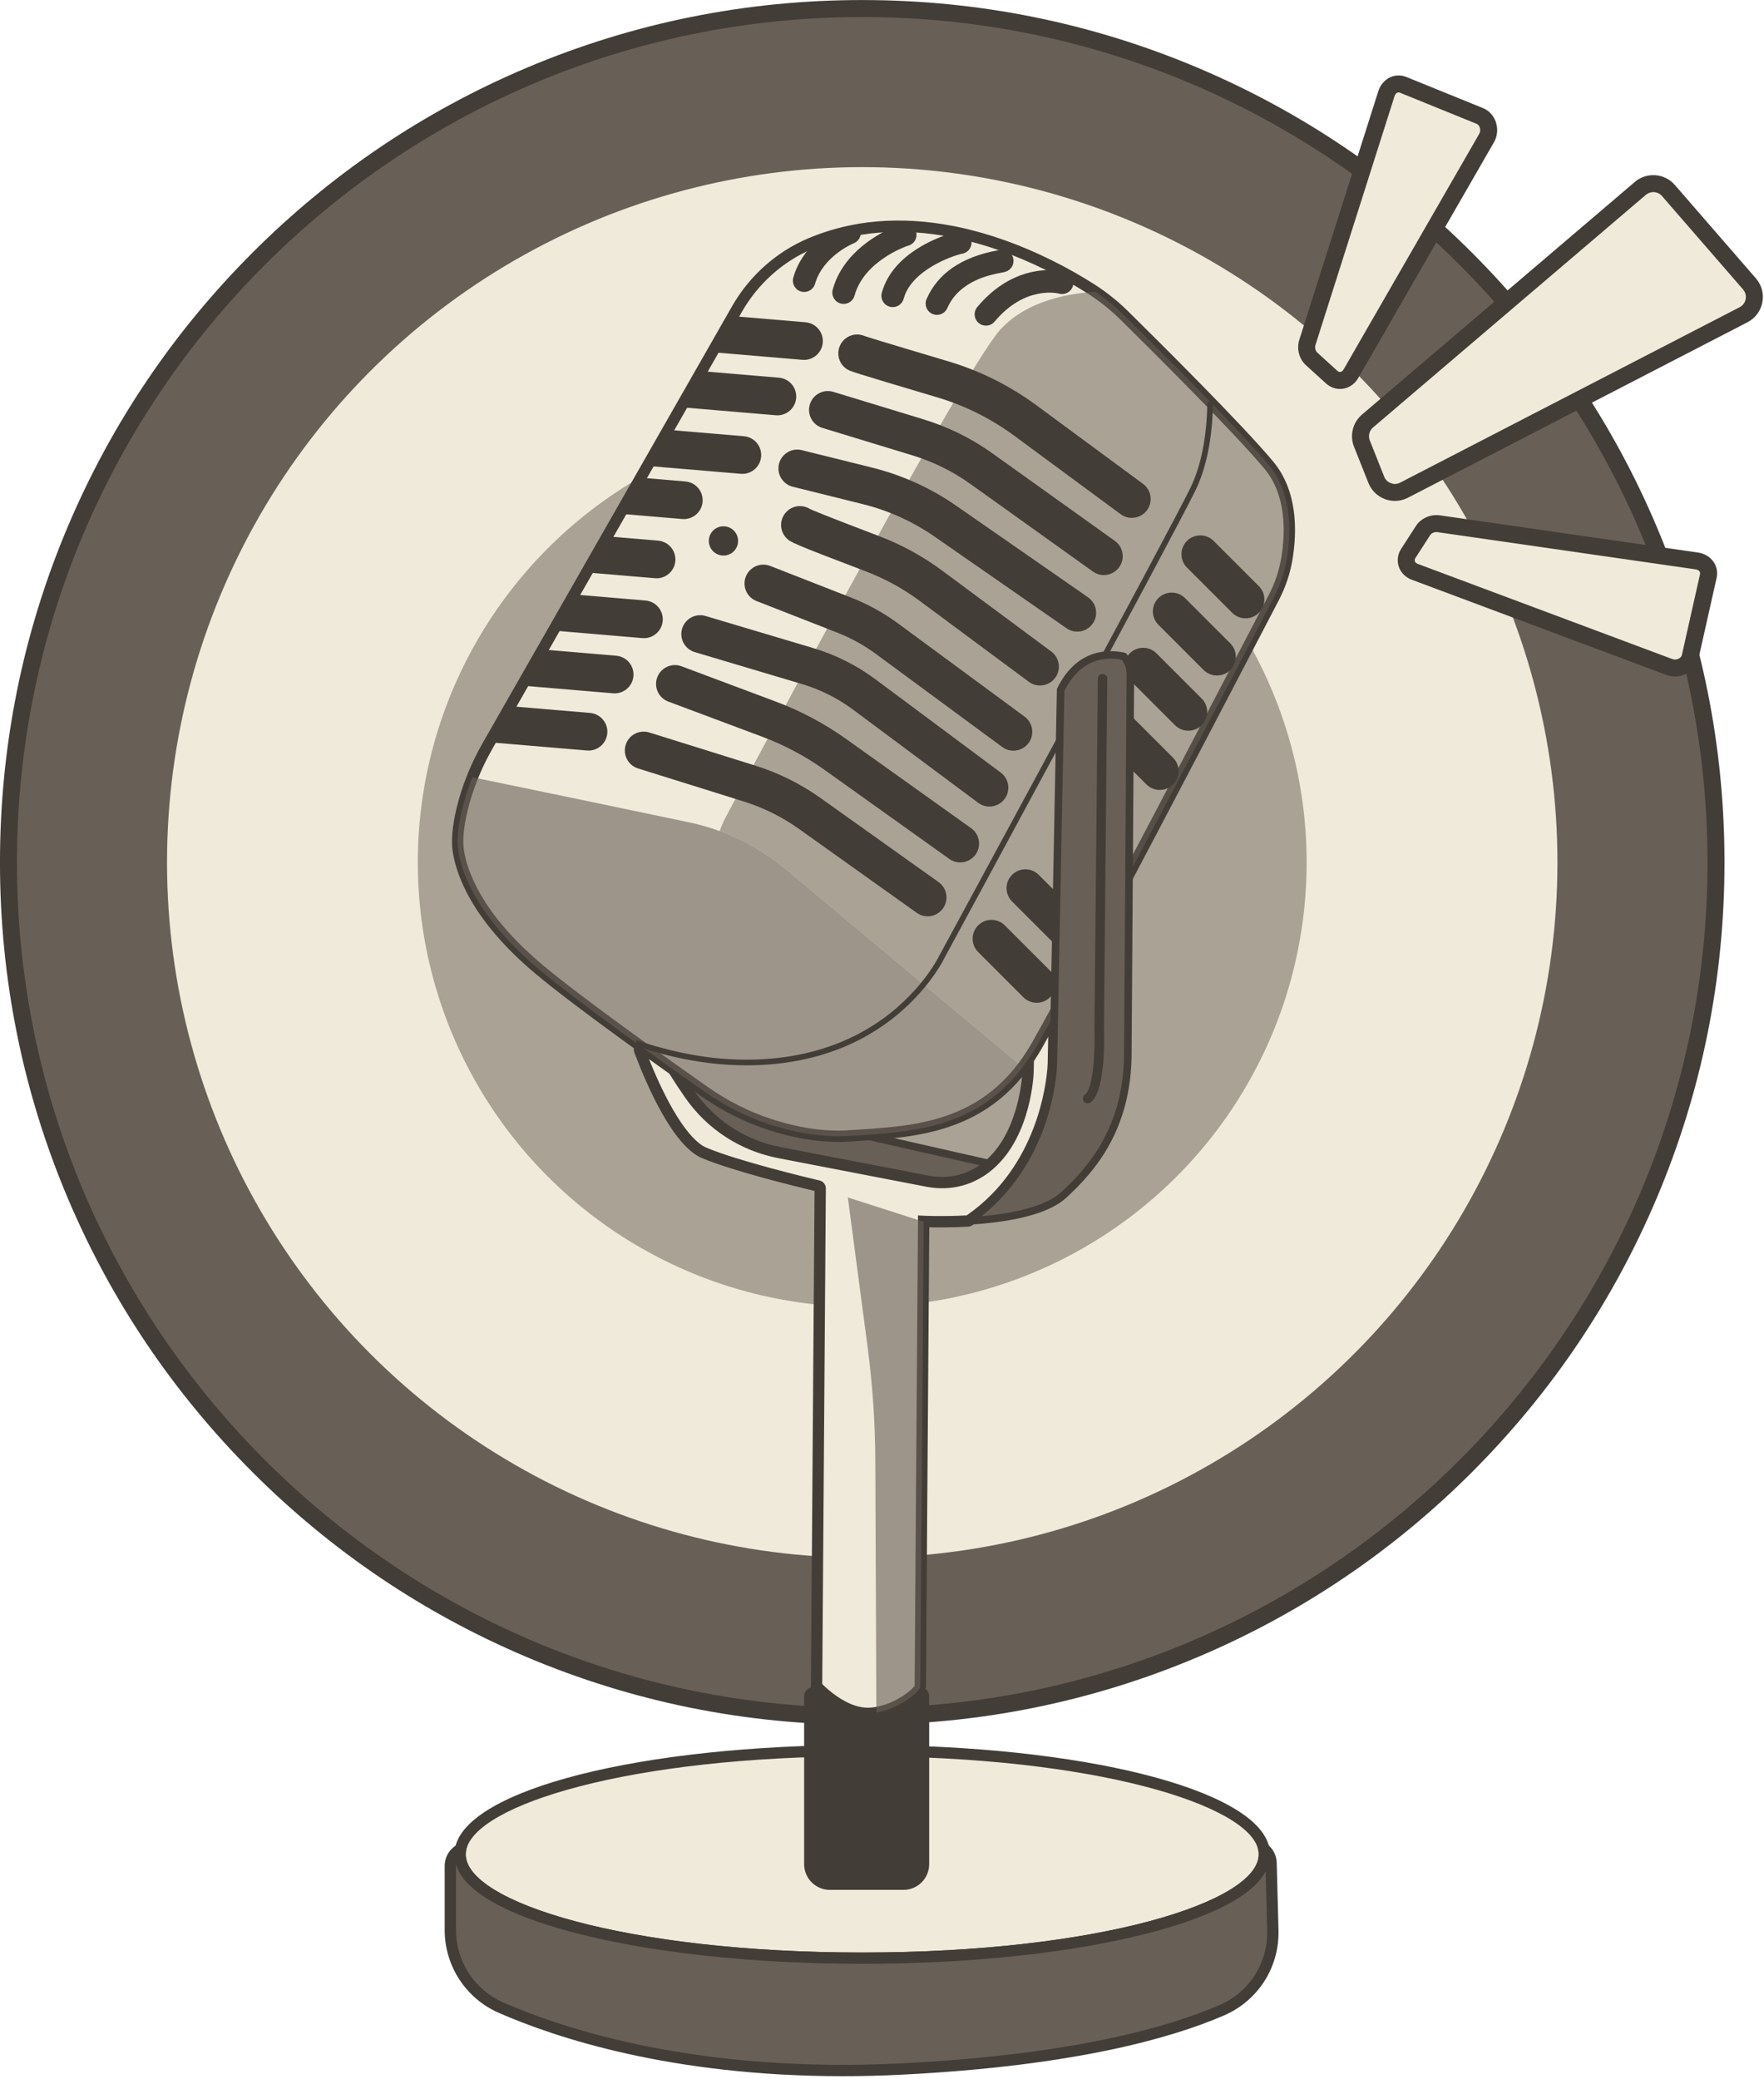 <?xml version="1.0" encoding="UTF-8"?>
<!DOCTYPE svg PUBLIC '-//W3C//DTD SVG 1.0//EN'
          'http://www.w3.org/TR/2001/REC-SVG-20010904/DTD/svg10.dtd'>
<svg height="1707.6" preserveAspectRatio="xMidYMid meet" version="1.0" viewBox="302.4 104.6 1449.1 1707.6" width="1449.1" xmlns="http://www.w3.org/2000/svg" xmlns:xlink="http://www.w3.org/1999/xlink" zoomAndPan="magnify"
><g
  ><g
    ><g id="change1_3"
      ><circle cx="1010.71" cy="812.97" fill="#685F56" r="701.36"
      /></g
      ><g id="change2_31"
      ><path d="M1010.71,1521.29c-95.62,0-188.38-18.73-275.71-55.67c-84.35-35.68-160.1-86.75-225.15-151.8 c-65.05-65.05-116.12-140.8-151.8-225.15c-36.94-87.33-55.67-180.09-55.67-275.71s18.73-188.38,55.67-275.71 c35.68-84.35,86.75-160.1,151.8-225.15c65.05-65.05,140.8-116.12,225.15-151.8c87.33-36.94,180.09-55.67,275.71-55.67 s188.38,18.73,275.71,55.67c84.35,35.68,160.1,86.75,225.15,151.8c65.05,65.05,116.12,140.8,151.8,225.15 c36.94,87.33,55.67,180.09,55.67,275.71s-18.73,188.38-55.67,275.71c-35.68,84.35-86.75,160.1-151.8,225.15 c-65.05,65.05-140.8,116.12-225.15,151.8C1199.1,1502.56,1106.33,1521.29,1010.71,1521.29z M1010.71,118.58 c-382.89,0-694.39,311.5-694.39,694.39s311.5,694.39,694.39,694.39s694.39-311.5,694.39-694.39S1393.6,118.58,1010.71,118.58z" fill="#423D37"
      /></g
    ></g
    ><g id="change3_1"
    ><circle cx="1010.71" cy="812.97" fill="#F0EADA" r="571.1"
    /></g
    ><g opacity=".52"
    ><g id="change1_2"
      ><circle cx="1010.71" cy="812.97" fill="#685F56" r="365.07"
      /></g
    ></g
    ><g
    ><g
      ><g id="change1_4"
        ><path d="M1115.99,1060.54c-4.74,4.24-10.19,7.89-16.47,10.63c-11.07,4.85-23.44,5.87-35.29,3.59l-121.59-23.47 c-29.8-5.76-56.22-22.88-73.56-47.79c-8.22-11.81-16.25-24.35-21.24-34.6l64.53,45.46L1115.99,1060.54z" fill="#685F56"
        /></g
        ><g id="change2_14"
        ><path d="M1076.34,1079.03c-4.19,0-8.43-0.41-12.69-1.22l-121.6-23.47c-30.82-5.96-57.64-23.38-75.51-49.06 c-9.81-14.1-17.04-25.88-21.48-35.01l-5.25-10.8l73.85,52.03l208.87,47.35l-4.47,4c-5.23,4.69-11.05,8.44-17.3,11.17 C1093.15,1077.35,1084.87,1079.03,1076.34,1079.03z M856.89,979.08c3.92,6.63,8.85,14.21,14.73,22.66 c16.95,24.35,42.38,40.87,71.61,46.51l121.59,23.47c11.7,2.25,23.27,1.07,33.47-3.39c3.79-1.65,7.4-3.72,10.8-6.19l-197.99-44.88 L856.89,979.08z" fill="#423D37"
        /></g
      ></g
      ><g
      ><g id="change3_4"
        ><path d="M1217.18,642.58c-12.72-0.69-30.91,3.48-43.27,28.27c-0.14,0.28-0.22,0.59-0.22,0.91l-6,306.56 c0,0-1.08,63.65-47.4,110.6c-6.36,6.45-13.55,12.57-21.72,18.18c-0.32,0.22-0.7,0.35-1.09,0.37 c-20.43,1.14-36.32,0.34-36.32,0.34s0,0.11,0,0.33c-0.02,1.36-0.06,6.93-0.12,15.8c-0.53,71.55-2.62,357.16-2.62,365.77 c0,0.22-0.05,0.46-0.12,0.73c-1.64,4.98-18.23,17.94-35.99,20.85c-3.07,0.53-6.16,0.73-9.23,0.54 c-18.5-1.11-35.6-17.69-39.19-21.39c-0.46-0.46-0.7-0.73-0.7-0.73l2.74-375.35l0.25-33.58c0.01-0.97-0.65-1.81-1.59-2.03 c-10.27-2.42-67.19-16.05-93.72-27.21c-22.81-9.58-44.61-61.74-53.09-84.21c-0.44-1.16,0.24-2.43,1.44-2.73l8.28-2.07 c0.58-0.15,1.2-0.03,1.7,0.32l8.21,5.78c0.28,0.2,0.5,0.46,0.65,0.76c5,10.16,12.92,22.5,21.01,34.14 c17.34,24.91,43.76,42.03,73.56,47.79l121.59,23.47c11.86,2.28,24.23,1.25,35.29-3.59c6.28-2.74,11.73-6.39,16.47-10.63 c29.33-26.27,30.94-75.39,30.94-75.39s6.28-290.66,5.73-313.6c-0.54-22.96,15.85-36.07,41.25-36.89 c10.5-0.33,18.39,1.56,24.13,3.92c0.03,0.01,0.06,0.02,0.09,0.04C1220.26,639.5,1219.48,642.7,1217.18,642.58z" fill="#F0EADA"
        /></g
        ><g id="change2_16"
        ><path d="M1015.34,1516.53c-0.85,0-1.7-0.03-2.53-0.08c-19.83-1.19-37.35-17.75-42.25-22.79 c-0.55-0.55-0.84-0.88-0.84-0.88l-1.16-1.33l0-1.78l2.98-406.88c-14.69-3.49-67.05-16.29-92.45-26.97 c-23.65-9.94-45.01-58.68-55.63-86.85c-0.67-1.78-0.55-3.78,0.33-5.47c0.89-1.7,2.47-2.94,4.33-3.4l8.28-2.07 c1.89-0.47,3.89-0.1,5.49,1.02l8.21,5.78c0.91,0.65,1.66,1.51,2.15,2.51c4.29,8.71,11.24,19.99,20.66,33.53 c16.72,24.01,41.8,40.31,70.63,45.88l121.59,23.47c11.4,2.19,22.65,1.05,32.55-3.28c5.49-2.4,10.62-5.71,15.23-9.84 c27.47-24.6,29.39-71.61,29.4-72.08c0.06-2.85,6.27-290.76,5.73-313.33c-0.58-24.76,16.94-40.71,45.75-41.64 c9.66-0.29,18.42,1.14,26.04,4.26c3.15,1.3,4.78,4.44,4.05,7.68c-0.73,3.22-3.65,5.44-6.93,5.25l0,0 c-11.47-0.62-27.46,3.26-38.61,25.2l-5.99,305.99c-0.05,2.66-1.66,66.05-48.74,113.77c-6.83,6.93-14.37,13.23-22.4,18.75 c-1.02,0.7-2.21,1.11-3.45,1.18c-13.96,0.78-25.72,0.67-31.98,0.51c-0.02,2.73-0.05,6.56-0.08,11.35 c-0.68,92.27-2.62,357.51-2.62,365.74c0,0.65-0.1,1.32-0.31,2.03c-2.45,7.44-21.17,21.09-39.7,24.13 C1020.47,1516.31,1017.87,1516.53,1015.34,1516.53z M977.85,1487.83c4.33,4.32,19.59,18.4,35.51,19.35 c2.62,0.16,5.37,0,8.16-0.48c16.59-2.72,30.42-14.26,32.26-17.52c0.05-15.4,1.95-274.35,2.61-365.28 c0.06-8.88,0.11-14.46,0.12-15.82v-5.16l4.88,0.25c0.15,0.01,15.54,0.76,35.13-0.3c7.33-5.08,14.21-10.87,20.46-17.21 c44.4-45.01,46.05-106.81,46.06-107.42l6-306.57c0.02-0.99,0.26-1.99,0.7-2.88c9.03-18.1,21-26.16,32.23-29.26 c-2.55-0.23-5.19-0.3-7.92-0.22c-23.82,0.77-37.22,12.48-36.75,32.14c0.55,22.78-5.47,301.94-5.73,313.81 c-0.07,2.14-2.03,51.47-32.49,78.75c-5.35,4.8-11.31,8.64-17.71,11.43c-11.63,5.09-24.78,6.44-38.02,3.89l-121.6-23.47 c-31.22-6.03-58.38-23.68-76.49-49.69c-9.48-13.61-16.56-25.09-21.07-34.14l-6.7-4.72l-4.33,1.08 c16.67,43.41,35.1,72.8,49.51,78.86c26.06,10.96,82.03,24.39,92.98,26.97c3.07,0.72,5.19,3.43,5.17,6.58L977.85,1487.83z" fill="#423D37"
        /></g
      ></g
      ><g
      ><g id="change3_6"
        ><path d="M1341.06,1627.73c0,47.07-147.91,85.23-330.35,85.23c-182.46,0-330.35-38.16-330.35-85.23 c0-1.41,0.14-2.8,0.4-4.2c8.48-45.11,152.95-81.02,329.95-81.02c176.27,0,320.29,35.62,329.84,80.46 C1340.89,1624.56,1341.06,1626.14,1341.06,1627.73z" fill="#F0EADA"
        /></g
        ><g id="change2_13"
        ><path d="M1010.71,1717.61c-88.63,0-172-8.92-234.76-25.11c-45.73-11.8-100.24-32.61-100.24-64.77 c0-1.66,0.16-3.36,0.48-5.06c9.09-48.34,152.9-84.8,334.51-84.8c180.41,0,324.17,36.17,334.38,84.14 c0.41,1.89,0.61,3.81,0.61,5.72c0,32.15-54.51,52.97-100.24,64.77C1182.7,1708.69,1099.33,1717.61,1010.71,1717.61z M1010.71,1547.16c-192.01,0-318.4,40.09-325.39,77.24c-0.22,1.15-0.32,2.24-0.32,3.34c0,38.92,130.88,80.59,325.71,80.59 s325.71-41.67,325.71-80.59c0-1.27-0.13-2.5-0.41-3.77C1328.15,1587.02,1201.54,1547.16,1010.71,1547.16z" fill="#423D37"
        /></g
      ></g
      ><g
      ><g id="change1_7"
        ><path d="M1306.14,1755.73c-42.43,18.39-122.04,41.24-263.01,48.3c-164.77,8.24-274.39-26.41-329.34-50.51 c-25.22-11.08-41.44-36.08-41.44-63.62v-52.62c0-5.99,3.42-11.19,8.42-13.75c-0.26,1.39-0.4,2.79-0.4,4.2 c0,47.07,147.89,85.23,330.35,85.23c182.44,0,330.35-38.16,330.35-85.23c0-1.59-0.17-3.17-0.51-4.75 c3.54,2.74,5.88,6.98,6.01,11.81l1.45,55.29C1348.76,1718.46,1332.19,1744.43,1306.14,1755.73z" fill="#685F56"
        /></g
        ><g id="change2_12"
        ><path d="M994.7,1809.9c-141.27,0-236.36-31.76-282.78-52.12c-26.86-11.81-44.22-38.45-44.22-67.87v-52.62 c0-7.58,4.2-14.43,10.95-17.88l8.43-4.31l-1.76,9.3c-0.22,1.15-0.32,2.24-0.32,3.33c0,38.92,130.88,80.59,325.71,80.59 s325.71-41.67,325.71-80.59c0-1.27-0.13-2.5-0.41-3.77l-2.68-12.43l10.06,7.77c4.81,3.72,7.65,9.32,7.81,15.36l1.46,55.29 c0.8,30.43-16.74,57.92-44.67,70.03v0c-42.15,18.27-122.28,41.55-264.63,48.67C1026.58,1809.51,1010.35,1809.9,994.7,1809.9z M677.04,1636.26c-0.03,0.34-0.05,0.68-0.05,1.02v52.62c0,25.74,15.18,49.05,38.66,59.37c50.82,22.29,160.89,58.43,327.25,50.12 c140.96-7.06,219.95-29.95,261.4-47.92c24.43-10.6,39.78-34.65,39.08-61.27l-1.28-48.48c-12.89,24.33-57.91,40.79-96.63,50.78 c-62.76,16.19-146.13,25.11-234.75,25.11c-88.63,0-172-8.92-234.76-25.11C734.41,1681.78,685.61,1663.62,677.04,1636.26z" fill="#423D37"
        /></g
      ></g
      ><g
      ><g id="change3_3"
        ><path d="M1359.55,563.57c-1.86,11.13-5.53,21.86-10.74,31.87C1319.89,651,1190.11,900,1154.58,962.67 c-3.84,6.76-7.88,12.89-12.09,18.44c-24.19,31.86-54.13,44.67-84.57,50.54c-19.58,3.79-39.38,4.71-57.96,5.96 c-23.61,1.59-46.97-3.47-65.49-9.52c-19.06-6.21-36.98-15.39-53.37-26.9c-31.35-22-102.88-72.72-135.91-100.43 c-42.99-36.07-62.29-71.04-66.28-97.26c-1.52-9.83,0.26-22.28,3.06-33.99c2.17-9.04,5.02-17.91,8.48-26.52 c3.54-8.89,7.74-17.51,12.49-25.82l1.64-2.88l16.93-29.64l9.66-16.9l16.92-29.64l8.89-15.56l16.93-29.64l10.34-18.1l16.92-29.64 l10.6-18.54l16.92-29.64l5.53-9.67l16.93-29.64l10.59-18.54l16.93-29.64l8.89-15.56l16.92-29.63l3.34-5.85 c13.7-23.98,34.78-42.96,60.22-53.71c1.64-0.7,3.28-1.36,4.94-2c12.03-4.67,24.13-7.86,36.16-9.83 c9.8-1.59,19.57-2.37,29.21-2.46c4.71-0.05,9.4,0.06,14.04,0.33c11.89,0.65,23.51,2.28,34.75,4.58 c3.76,0.77,7.48,1.61,11.13,2.54c28.9,7.2,54.72,18.58,74.74,29.16c3.56,1.89,6.95,3.76,10.12,5.56 c6.01,3.42,11.3,6.66,15.79,9.52c1.13,0.73,2.26,1.46,3.36,2.2c8.41,5.65,16.25,12.07,23.47,19.19 c25.74,25.37,94.04,93.23,118.95,123.13C1364.14,509.95,1363.05,542.55,1359.55,563.57z" fill="#F0EADA"
        /></g
        ><g id="change2_10"
        ><path d="M990.94,1042.55c-18.02,0-37.45-3.37-57.9-10.05c-19.09-6.22-37.46-15.48-54.6-27.52 c-29.81-20.92-102.77-72.61-136.23-100.67c-52.52-44.06-65.08-81.64-67.89-100.12c-1.41-9.13-0.35-21.16,3.14-35.77 c2.2-9.18,5.12-18.32,8.69-27.17c3.55-8.9,7.85-17.78,12.77-26.39L903.8,356.11c14.22-24.9,36.4-44.67,62.44-55.69 c1.69-0.72,3.38-1.4,5.09-2.06c11.83-4.6,24.31-7.99,37.07-10.08c9.69-1.58,19.75-2.42,29.92-2.52 c4.79-0.05,9.62,0.06,14.35,0.33c11.46,0.63,23.38,2.2,35.42,4.67c4.11,0.85,7.82,1.69,11.34,2.59 c24.93,6.21,50.43,16.16,75.76,29.56c3.29,1.74,6.63,3.58,10.24,5.62c5.46,3.11,10.84,6.35,16,9.65 c1.18,0.76,2.34,1.5,3.46,2.27c8.59,5.78,16.71,12.42,24.13,19.74c27.55,27.15,94.31,93.53,119.25,123.46 c20.18,24.21,19.76,57.24,15.86,80.68v0c-1.91,11.46-5.68,22.65-11.2,33.25c-26.13,50.21-158.32,303.91-194.3,367.37 c-3.86,6.8-8.04,13.18-12.43,18.96c-21.52,28.33-49.28,44.95-87.38,52.29c-17.39,3.37-34.69,4.49-51.42,5.57 c-2.38,0.15-4.75,0.31-7.1,0.47C997.21,1042.44,994.1,1042.55,990.94,1042.55z M1040.47,295.05c-0.69,0-1.38,0-2.07,0.01 c-9.7,0.09-19.29,0.9-28.51,2.4c-12.13,1.98-23.98,5.2-35.23,9.57c-1.63,0.62-3.22,1.27-4.8,1.94 c-24.18,10.23-44.78,28.6-58,51.74L706.98,719.46c-4.71,8.24-8.82,16.73-12.21,25.24c-3.4,8.45-6.19,17.15-8.28,25.88 c-3.21,13.43-4.22,24.26-2.99,32.2c2.62,17.19,14.5,52.31,64.68,94.41c33.17,27.83,105.88,79.33,135.59,100.19 c16.39,11.51,33.93,20.36,52.14,26.29c22.91,7.48,44.36,10.61,63.74,9.3c2.36-0.16,4.73-0.31,7.12-0.47 c16.45-1.06,33.45-2.16,50.26-5.42c35.72-6.89,61.7-22.39,81.75-48.79c4.14-5.45,8.09-11.48,11.75-17.92 c35.9-63.32,168.02-316.89,194.14-367.08c5.07-9.74,8.53-19.99,10.28-30.49l0,0c3.58-21.53,4.09-51.71-13.83-73.21 c-25.37-30.45-97.22-101.68-118.64-122.79c-7.01-6.91-14.68-13.19-22.8-18.65c-1.08-0.73-2.18-1.44-3.28-2.15 c-5.02-3.2-10.26-6.36-15.57-9.39c-3.52-1.99-6.79-3.79-10-5.49c-24.67-13.05-49.46-22.73-73.68-28.76 c-3.4-0.86-6.98-1.68-10.94-2.5c-11.59-2.38-23.05-3.89-34.07-4.49C1048.3,295.16,1044.38,295.05,1040.47,295.05z" fill="#423D37"
        /></g
      ></g
      ><g opacity=".52"
      ><g id="change1_8"
        ><path d="M1359.54,563.57c-1.86,11.13-5.53,21.86-10.74,31.87c-28.92,55.56-158.7,304.56-194.22,367.22 c-3.84,6.76-7.88,12.89-12.09,18.44l-194.8-162.63c-16.18-13.5-34.52-24.06-54.18-31.25c2.45-6.27,4.29-9.95,4.29-9.95 s194.49-366.77,226.17-401.74c22.66-25,59.27-30.26,78.31-31.22c8.41,5.65,16.25,12.07,23.47,19.19 c25.74,25.37,94.04,93.23,118.95,123.13C1364.14,509.95,1363.04,542.55,1359.54,563.57z" fill="#685F56"
        /></g
      ></g
      ><g
      ><g id="change2_21"
        ><path d="M1009.15,292.88c-12.03,1.97-24.13,5.15-36.16,9.83c-7.71,7.17-15.22,16.98-18.9,29.86 c-1.41,4.92,1.44,10.08,6.38,11.49c0.85,0.25,1.7,0.36,2.55,0.36c4.04,0,7.75-2.65,8.93-6.73 c6.53-22.82,31.42-33.16,31.81-33.31C1008.33,302.54,1010.65,297.49,1009.15,292.88z" fill="#423D37"
        /></g
        ><g id="change2_26"
        ><path d="M1055.28,296.76c-0.19-2.38-1.27-4.5-2.88-6.02c-4.64-0.26-9.33-0.37-14.04-0.33 c-13.84,5.46-43.51,21.47-51.89,52.07c-1.35,4.95,1.56,10.06,6.52,11.41c0.82,0.23,1.64,0.34,2.45,0.34 c4.09,0,7.83-2.71,8.96-6.84c7.66-28.05,41.28-40.08,43.54-40.84C1052.43,305.62,1055.64,301.47,1055.28,296.76z" fill="#423D37"
        /></g
        ><g id="change2_25"
        ><path d="M1100.5,303.87c0-2.29-0.82-4.4-2.21-6.01l-11.13-2.54c-13.02,3.24-51.53,17.24-60.37,49.81 c-1.33,4.95,1.59,10.06,6.53,11.39c0.82,0.23,1.64,0.34,2.45,0.34c4.09,0,7.83-2.72,8.96-6.87 c6.46-23.85,40.71-35.46,47.72-36.92C1096.98,312.46,1100.5,308.57,1100.5,303.87z" fill="#423D37"
        /></g
        ><g id="change2_27"
        ><path d="M1131.11,326.45c4.18-2.99,5.15-8.78,2.17-12.96c-2.45-3.44-6.81-4.71-10.6-3.39 c-0.33,0.06-0.73,0.14-1.22,0.23c-29.23,5.46-48.7,18.89-57.89,39.89c-2.04,4.71,0.09,10.17,4.8,12.23 c1.21,0.53,2.48,0.79,3.71,0.79c3.58,0,6.98-2.09,8.51-5.57c9.89-22.65,35.77-27.49,44.27-29.07 C1127.6,328.09,1129.26,327.78,1131.11,326.45z" fill="#423D37"
        /></g
        ><g id="change2_2"
        ><path d="M1183.14,332.58c-3.17-1.8-6.56-3.67-10.12-5.56c-11.08-1.59-40.99-2.24-67.82,29.8 c-3.28,3.93-2.77,9.78,1.16,13.08c1.75,1.46,3.85,2.17,5.96,2.17c2.66,0,5.29-1.13,7.14-3.33 c24.91-29.75,51.69-23.3,52.99-22.96c4.92,1.35,10-1.53,11.38-6.44C1184.49,336.99,1184.18,334.59,1183.14,332.58z" fill="#423D37"
        /></g
      ></g
      ><g
      ><g id="change2_35"
        ><path d="M964.17,369.3l-59.67-5.03l-16.92,29.63l73.98,6.25c0.45,0.03,0.88,0.06,1.33,0.06 c7.96,0,14.72-6.11,15.4-14.18C979,377.5,972.68,370.03,964.17,369.3z" fill="#423D37"
        /></g
        ><g id="change2_39"
        ><path d="M942.31,414.83l-63.62-5.37l-16.93,29.64l77.94,6.58c0.45,0.05,0.9,0.06,1.33,0.06 c7.96,0,14.72-6.1,15.4-14.18C957.15,423.03,950.82,415.55,942.31,414.83z" fill="#423D37"
        /></g
        ><g id="change2_40"
        ><path d="M913.53,462.91l-62.37-5.26l-16.93,29.64l76.7,6.47c0.43,0.03,0.88,0.06,1.32,0.06 c7.96,0,14.72-6.11,15.4-14.18C928.38,471.11,922.05,463.63,913.53,462.91z" fill="#423D37"
        /></g
        ><g id="change2_36"
        ><path d="M865.45,500.06l-36.75-3.1l-16.92,29.64l51.07,4.3c0.43,0.03,0.88,0.06,1.32,0.06 c7.96,0,14.72-6.11,15.4-14.18C880.3,508.26,873.97,500.78,865.45,500.06z" fill="#423D37"
        /></g
        ><g id="change2_33"
        ><path d="M843.05,548.68l-41.87-3.53l-16.92,29.64l56.19,4.74c0.43,0.05,0.88,0.06,1.32,0.06 c7.96,0,14.72-6.1,15.4-14.18C857.9,556.9,851.57,549.41,843.05,548.68z" fill="#423D37"
        /></g
        ><g id="change2_32"
        ><path d="M832.67,597.86l-58.75-4.97l-16.93,29.64l73.08,6.18c0.45,0.03,0.88,0.05,1.32,0.05 c7.97,0,14.74-6.1,15.42-14.18C847.51,606.06,841.2,598.57,832.67,597.86z" fill="#423D37"
        /></g
        ><g id="change2_9"
        ><path d="M808.63,643.2l-60.53-5.11l-16.92,29.64l74.84,6.32c0.45,0.03,0.88,0.06,1.32,0.06 c7.97,0,14.74-6.11,15.42-14.18C823.47,651.4,817.16,643.92,808.63,643.2z" fill="#423D37"
        /></g
        ><g id="change2_5"
        ><path d="M787.14,690.18l-65.62-5.54l-16.93,29.64c0.03,0.02,0.08,0.02,0.11,0.02l79.84,6.73 c0.45,0.05,0.88,0.06,1.32,0.06c7.96,0,14.74-6.1,15.42-14.18C801.99,698.4,795.67,690.91,787.14,690.18z" fill="#423D37"
        /></g
      ></g
      ><g
      ><g id="change2_19"
        ><path d="M1241.35,502.02l-87.32-64.38c-22.12-16.32-46.7-28.56-73.06-36.39c-55.6-16.53-66.31-19.95-68.36-20.67 c-6.73-2.88-14.75-0.65-18.96,5.67c-4.74,7.11-2.82,16.72,4.29,21.45c2.65,1.76,3.13,2.09,74.21,23.22 c22.91,6.81,44.29,17.45,63.51,31.62l87.32,64.4c2.77,2.03,5.99,3.02,9.18,3.02c4.75,0,9.44-2.18,12.48-6.3 C1249.69,516.79,1248.23,507.1,1241.35,502.02z" fill="#423D37"
        /></g
        ><g id="change2_4"
        ><path d="M1218.22,548.87l-100.56-71.89c-17.3-12.37-36.38-21.78-56.72-27.98L987,426.46 c-8.18-2.49-16.83,2.12-19.32,10.29c-2.49,8.18,2.12,16.83,10.29,19.32l73.94,22.54c17.12,5.22,33.18,13.14,47.74,23.55 l100.56,71.89c2.73,1.95,5.87,2.89,8.99,2.89c4.83,0,9.58-2.25,12.61-6.48C1226.78,563.51,1225.17,553.84,1218.22,548.87z" fill="#423D37"
        /></g
        ><g id="change2_6"
        ><path d="M1196.19,595.19l-108.31-75.21c-21.04-14.61-44.31-25.15-69.17-31.33l-57.63-14.32 c-8.29-2.06-16.69,2.99-18.76,11.29c-2.06,8.3,2.99,16.69,11.29,18.76l57.63,14.32c21.19,5.27,41.04,14.25,58.98,26.71 l108.31,75.21c2.69,1.87,5.77,2.77,8.82,2.77c4.9,0,9.72-2.32,12.73-6.65C1204.95,609.71,1203.21,600.07,1196.19,595.19z" fill="#423D37"
        /></g
        ><g id="change2_34"
        ><path d="M1165.99,639.73l-89.66-66.48c-15.87-11.76-33.28-21.28-51.76-28.3 c-44.97-17.09-54.77-21.33-56.83-22.29c-5.97-3.75-13.96-3.02-19.15,2.18c-6.05,6.05-6.05,15.85,0,21.9 c2.97,2.97,3.98,3.98,64.98,27.14c15.82,6.01,30.73,14.16,44.32,24.24l89.66,66.47c2.77,2.06,5.99,3.05,9.19,3.05 c4.74,0,9.41-2.17,12.45-6.27C1174.29,654.51,1172.85,644.82,1165.99,639.73z" fill="#423D37"
        /></g
        ><g id="change2_3"
        ><path d="M1144.09,693.23l-103.79-76.43c-11.97-8.82-25.07-16.03-38.93-21.45l-66.25-25.91 c-7.96-3.11-16.94,0.82-20.05,8.78c-3.11,7.96,0.82,16.94,8.78,20.05l66.25,25.91c11.33,4.43,22.05,10.34,31.84,17.55 l103.79,76.43c2.76,2.03,5.98,3.02,9.17,3.02c4.75,0,9.44-2.18,12.48-6.3C1152.45,707.99,1150.98,698.3,1144.09,693.23z" fill="#423D37"
        /></g
        ><g id="change2_30"
        ><path d="M1124.49,739.17l-102.72-76.47c-15.59-11.61-32.95-20.31-51.58-25.86l-88.19-26.29 c-8.19-2.44-16.81,2.22-19.26,10.41c-2.44,8.19,2.22,16.81,10.41,19.26l88.19,26.29c15.14,4.52,29.25,11.59,41.93,21.03 L1106,764.01c2.78,2.07,6.02,3.06,9.23,3.06c4.73,0,9.39-2.16,12.43-6.24C1132.77,753.98,1131.34,744.28,1124.49,739.17z" fill="#423D37"
        /></g
        ><g id="change2_7"
        ><path d="M1100.2,784.88l-102.5-73.15c-17.92-12.79-37.45-23.18-58.07-30.9l-77.38-28.97 c-8.01-3-16.93,1.06-19.92,9.07c-3,8.01,1.06,16.93,9.07,19.92l77.38,28.97c18.09,6.77,35.22,15.89,50.94,27.11l102.5,73.15 c2.73,1.95,5.87,2.88,8.98,2.88c4.83,0,9.59-2.26,12.61-6.49C1108.77,799.52,1107.16,789.85,1100.2,784.88z" fill="#423D37"
        /></g
        ><g id="change2_23"
        ><path d="M1073.42,829.13l-96.71-68.89c-16.55-11.79-34.77-20.84-54.17-26.9l-86.76-27.11 c-8.16-2.55-16.84,2-19.39,10.16c-2.55,8.16,2,16.84,10.16,19.39l86.76,27.11c16.27,5.09,31.56,12.68,45.45,22.57l96.71,68.89 c2.72,1.94,5.86,2.87,8.97,2.87c4.84,0,9.6-2.26,12.62-6.5C1082,843.76,1080.38,834.09,1073.42,829.13z" fill="#423D37"
        /></g
      ></g
      ><g
      ><g id="change2_20"
        ><path d="M1325.58,612.46c-3.96,0-7.92-1.51-10.95-4.53l-37.15-37.15c-6.05-6.05-6.05-15.85,0-21.89 c6.05-6.04,15.85-6.04,21.89,0l37.15,37.15c6.05,6.05,6.05,15.85,0,21.89C1333.51,610.95,1329.55,612.46,1325.58,612.46z" fill="#423D37"
        /></g
      ></g
      ><g
      ><g id="change2_17"
        ><path d="M1302.09,659.44c-3.96,0-7.92-1.51-10.95-4.53l-37.15-37.15c-6.05-6.05-6.05-15.85,0-21.89 c6.05-6.04,15.85-6.04,21.89,0l37.15,37.15c6.05,6.05,6.05,15.85,0,21.89C1310.01,657.93,1306.05,659.44,1302.09,659.44z" fill="#423D37"
        /></g
      ></g
      ><g
      ><g id="change2_28"
        ><path d="M1278.6,704.79c-3.96,0-7.92-1.51-10.95-4.53l-37.15-37.15c-6.05-6.05-6.05-15.85,0-21.89 c6.05-6.04,15.85-6.04,21.89,0l37.15,37.15c6.05,6.05,6.05,15.85,0,21.89C1286.52,703.28,1282.56,704.79,1278.6,704.79z" fill="#423D37"
        /></g
      ></g
      ><g
      ><g id="change2_29"
        ><path d="M1255.11,753.41c-3.96,0-7.92-1.51-10.95-4.53l-37.15-37.15c-6.05-6.05-6.05-15.85,0-21.89 c6.05-6.04,15.85-6.04,21.89,0l37.15,37.15c6.05,6.05,6.05,15.85,0,21.89C1263.03,751.9,1259.07,753.41,1255.11,753.41z" fill="#423D37"
        /></g
      ></g
      ><g
      ><g id="change2_18"
        ><path d="M1181.9,886.72c-3.96,0-7.92-1.51-10.95-4.53l-37.15-37.15c-6.05-6.05-6.05-15.85,0-21.89 c6.05-6.04,15.85-6.04,21.89,0l37.15,37.15c6.05,6.05,6.05,15.85,0,21.89C1189.82,885.21,1185.86,886.72,1181.9,886.72z" fill="#423D37"
        /></g
      ></g
      ><g
      ><g id="change2_37"
        ><path d="M1154.03,928.24c-3.96,0-7.92-1.51-10.95-4.53l-37.15-37.15c-6.05-6.05-6.05-15.85,0-21.89 c6.05-6.04,15.85-6.04,21.89,0l37.15,37.15c6.05,6.05,6.05,15.85,0,21.89C1161.96,926.73,1158,928.24,1154.03,928.24z" fill="#423D37"
        /></g
      ></g
      ><g id="change2_41"
      ><circle cx="896.71" cy="548.9" fill="#423D37" r="12.02"
      /></g
      ><g id="change1_5" opacity=".61"
      ><path d="M1142.49,981.11c-0.76,0.99-1.52,1.97-2.29,2.93c-0.56,0.73-1.15,1.42-1.73,2.12 c-0.5,0.6-0.99,1.21-1.5,1.78c-0.39,0.46-0.8,0.94-1.21,1.39c-0.9,1.02-1.81,2.01-2.71,2.99c-0.54,0.57-1.08,1.13-1.63,1.69 c-1.64,1.69-3.31,3.31-4.98,4.84c-0.43,0.4-0.87,0.8-1.3,1.19c-3.67,3.3-7.4,6.27-11.22,8.96c-0.29,0.2-0.59,0.42-0.9,0.62 c-0.51,0.36-1.02,0.71-1.53,1.04c-0.48,0.34-0.98,0.67-1.47,0.98c-0.85,0.56-1.7,1.1-2.55,1.61c-0.37,0.25-0.73,0.46-1.1,0.68 c-0.88,0.53-1.76,1.04-2.65,1.53c-1.04,0.6-2.09,1.18-3.14,1.73c-1.07,0.56-2.12,1.1-3.19,1.63c-0.98,0.5-1.97,0.96-2.96,1.42 c-0.09,0.05-0.17,0.08-0.25,0.11c-1.01,0.46-2.03,0.93-3.05,1.36c-0.76,0.33-1.5,0.65-2.26,0.94c-0.8,0.34-1.61,0.67-2.43,0.98 c-0.73,0.28-1.47,0.56-2.2,0.82c-0.62,0.25-1.25,0.46-1.87,0.68c-0.6,0.22-1.19,0.42-1.8,0.62c-2.8,0.96-5.6,1.81-8.44,2.58 c-0.94,0.26-1.89,0.51-2.83,0.76c-0.84,0.22-1.66,0.42-2.49,0.63c-1.07,0.25-2.12,0.5-3.19,0.73c-0.94,0.22-1.89,0.42-2.85,0.62 c-0.94,0.2-1.9,0.39-2.85,0.57c-19.58,3.79-39.38,4.71-57.96,5.96c-23.61,1.59-46.96-3.47-65.49-9.52 c-19.06-6.21-36.98-15.39-53.37-26.9c-31.35-22-102.88-72.72-135.91-100.43c-42.99-36.07-62.29-71.04-66.28-97.26 c-1.52-9.83,0.26-22.28,3.06-33.99c2.17-9.04,5.02-17.91,8.48-26.52c42.58,8.76,126.04,26.18,177.69,36.98 c8.65,1.81,17.14,4.24,25.37,7.26c19.66,7.2,38,17.76,54.18,31.25L1142.49,981.11z" fill="#685F56"
      /></g
      ><g
      ><g id="change2_24"
        ><path d="M915.75,979.64c-29.53,0-60.19-5.41-91.41-16.14l0.75-2.18l-0.01-2.34h0.39l0.38,0.13 c37.63,12.94,74.41,18.02,109.27,15.08c64.82-5.44,103.28-37.02,124.12-62.56c10.04-12.29,14.53-21.63,14.58-21.73 c1.93-3.55,187.1-344.72,206.52-384.64c11.08-22.8,13.67-50.99,13.9-70.62l4.64,0.03c-0.23,20.13-2.91,49.05-14.37,72.62 c-19.47,40.02-204.69,381.28-206.56,384.72c-0.13,0.29-4.69,9.79-15.12,22.56c-21.42,26.23-60.89,58.68-127.33,64.25 C928.99,979.37,922.39,979.64,915.75,979.64z" fill="#423D37"
        /></g
      ></g
      ><g id="change4_1"
      ><path d="M1095.37,1108.34l2.28-1.55c7.94-5.4,15.37-11.6,22.1-18.42c45.55-46.18,47.17-109.44,47.18-110.07 l6.01-307.21l0.08-0.15c15.95-32.46,42.14-30.35,52.66-27.94l0.23,0.05l0.16,0.17c3.72,4.02,5.75,9.25,5.7,14.71l-2.1,314.93 c-1.21,58.72-28.79,91.58-52.7,113.64c-0.44,0.41-0.89,0.81-1.37,1.2c-0.68,0.57-1.4,1.14-2.14,1.69 c-0.48,0.36-0.98,0.71-1.49,1.06l-0.28,0.18c-0.56,0.38-1.13,0.73-1.72,1.1c-0.42,0.26-0.84,0.52-1.27,0.74 c-0.18,0.11-0.41,0.24-0.64,0.37l-0.31,0.17c-0.77,0.44-1.55,0.85-2.35,1.26c-0.54,0.27-1.09,0.54-1.64,0.79 c-0.54,0.26-1.1,0.51-1.67,0.76c-1.97,0.88-4.18,1.76-6.56,2.59c-0.99,0.36-2.01,0.7-3.04,1.03c-5.78,1.87-12.38,3.49-19.61,4.81 l-2.29,0.4c-1.2,0.22-2.55,0.44-3.9,0.66c-0.51,0.06-0.99,0.14-1.47,0.21c-0.94,0.14-1.88,0.27-2.81,0.39l-1.84,0.24 c-0.83,0.12-1.75,0.23-2.68,0.33c-2.17,0.26-4.34,0.5-6.5,0.7c-0.9,0.09-1.8,0.17-2.72,0.25l-4.01,0.33 c-1.26,0.09-2.5,0.18-3.74,0.26c-0.94,0.06-1.87,0.12-2.78,0.17L1095.37,1108.34z M1174.47,671.46l-6,306.87 c-0.01,0.64-1.62,64.5-47.62,111.13c-6.15,6.23-12.88,11.95-20.05,17.03c1.25-0.08,2.49-0.17,3.74-0.26l4-0.33 c0.91-0.08,1.8-0.15,2.69-0.25c2.15-0.2,4.31-0.43,6.47-0.7c0.93-0.11,1.84-0.22,2.76-0.34l1.72-0.23 c0.93-0.12,1.86-0.25,2.77-0.39c0.52-0.08,1.01-0.16,1.51-0.22c1.32-0.21,2.66-0.43,3.99-0.66l2.14-0.39 c7.17-1.31,13.7-2.91,19.42-4.76c1.02-0.32,2.01-0.66,2.99-1.01c2.34-0.82,4.51-1.68,6.45-2.55c0.55-0.24,1.1-0.49,1.64-0.75 c0.55-0.25,1.08-0.51,1.6-0.77c0.77-0.39,1.53-0.79,2.28-1.22l0.32-0.18c0.21-0.12,0.42-0.23,0.63-0.36 c0.45-0.24,0.83-0.47,1.22-0.71c0.64-0.4,1.25-0.78,1.84-1.19l0.21-0.14c0.46-0.31,0.9-0.62,1.33-0.94 c0.72-0.53,1.42-1.08,2.09-1.64c0.46-0.37,0.88-0.75,1.3-1.14c23.68-21.86,51.01-54.4,52.2-112.53l2.1-314.92 c0.04-4.99-1.78-9.77-5.13-13.47C1212.44,641.61,1189.29,641.46,1174.47,671.46z" fill="#231F20"
      /></g
      ><g
      ><g id="change1_6"
        ><path d="M1230.98,657.94l-2.1,314.93c-1.1,53.53-24.04,86.86-52.45,113.08c-0.43,0.4-0.87,0.79-1.33,1.16 c-0.68,0.57-1.39,1.13-2.12,1.67c-0.5,0.37-1.01,0.73-1.53,1.08c0,0-0.02,0.02-0.03,0.02c-0.6,0.42-1.22,0.8-1.87,1.21 c-0.4,0.25-0.81,0.5-1.22,0.71c-0.32,0.2-0.65,0.37-0.97,0.56c-0.76,0.43-1.53,0.84-2.32,1.24c-0.53,0.26-1.07,0.53-1.61,0.77 c-0.54,0.26-1.1,0.51-1.66,0.76c-2.07,0.93-4.26,1.78-6.5,2.57c-0.99,0.36-2,0.7-3.02,1.02c-6.13,1.98-12.74,3.54-19.52,4.78 c-0.67,0.12-1.35,0.25-2.03,0.37c-0.03,0-0.08,0.02-0.12,0.02c-1.33,0.23-2.68,0.45-4.02,0.67c-0.5,0.06-0.99,0.14-1.49,0.22 c-0.91,0.14-1.84,0.26-2.77,0.39c-0.53,0.08-1.05,0.14-1.59,0.22c-0.05,0-0.09,0.02-0.14,0.02c-0.93,0.12-1.84,0.23-2.77,0.34 c-2.17,0.26-4.33,0.5-6.49,0.7c-0.9,0.09-1.8,0.17-2.71,0.25c-1.1,0.09-2.2,0.19-3.3,0.28c-1.5,0.11-2.97,0.22-4.44,0.31 c-0.93,0.06-1.86,0.12-2.77,0.17c8.37-5.7,15.73-11.93,22.21-18.51c46.32-46.95,47.4-110.6,47.4-110.6l6.01-307.04 c15.43-31.41,40.14-30.2,51.79-27.52C1228.99,647.54,1231.03,652.57,1230.98,657.94z" fill="#685F56"
        /></g
        ><g id="change2_8"
        ><path d="M1087.21,1111.08l9.13-6.21c7.81-5.32,15.13-11.41,21.75-18.13c44.92-45.54,46.5-107.86,46.51-108.48 l6.02-307.73l0.3-0.62c16.69-33.96,44.21-31.72,55.27-29.18l0.93,0.21l0.65,0.7c4.13,4.46,6.37,10.25,6.32,16.3l-2.11,314.93 c-1.22,59.63-29.2,92.96-53.44,115.33c-0.48,0.45-0.97,0.88-1.49,1.3c-0.67,0.57-1.43,1.16-2.21,1.74 c-0.44,0.33-0.9,0.65-1.37,0.97l-0.69,0.72l-0.4,0c-0.39,0.25-0.79,0.5-1.2,0.76c-0.44,0.27-0.87,0.54-1.32,0.77 c-0.23,0.14-0.46,0.27-0.69,0.39l-0.28,0.16c-0.8,0.46-1.61,0.88-2.45,1.31c-0.58,0.29-1.15,0.57-1.73,0.83 c-0.51,0.25-1.1,0.51-1.68,0.77c-2.03,0.91-4.3,1.8-6.73,2.66c-1.01,0.36-2.05,0.72-3.11,1.05c-5.87,1.9-12.57,3.54-19.9,4.88 l-2.39,0.43c-1.27,0.22-2.56,0.43-3.85,0.63c-0.57,0.07-1.04,0.15-1.5,0.22c-0.94,0.14-1.89,0.27-2.84,0.4l-1.89,0.25 c-0.89,0.12-1.77,0.22-2.67,0.33c-2.18,0.27-4.38,0.5-6.56,0.7c-0.89,0.09-1.8,0.17-2.74,0.25l-4.04,0.33 c-1.27,0.09-2.52,0.18-3.77,0.26c-0.93,0.06-1.88,0.13-2.81,0.17L1087.21,1111.08z M1176.78,672.04l-5.99,306.34 c-0.05,2.64-1.64,65.43-48.29,112.72c-4.37,4.43-9.03,8.6-13.93,12.47c0.81-0.07,1.61-0.14,2.41-0.22 c2.16-0.2,4.29-0.43,6.43-0.69c0.93-0.11,1.82-0.21,2.74-0.34l1.69-0.23c0.95-0.13,1.86-0.25,2.76-0.38 c0.52-0.08,1.04-0.16,1.57-0.23c1.23-0.2,2.56-0.41,3.88-0.64l2.12-0.38c7.08-1.29,13.51-2.87,19.13-4.69 c1-0.32,1.97-0.65,2.92-0.99c2.3-0.81,4.4-1.64,6.28-2.48c0.53-0.24,1.06-0.47,1.57-0.72c0.58-0.26,1.08-0.51,1.58-0.76 c0.72-0.37,1.45-0.75,2.17-1.16l0.35-0.2c0.18-0.1,0.36-0.2,0.54-0.31l0.2-0.12c0.35-0.18,0.69-0.39,1.02-0.6 c0.6-0.37,1.17-0.73,1.74-1.12l0.81-0.55c0.22-0.16,0.45-0.32,0.66-0.48c0.68-0.51,1.35-1.03,1.98-1.56 c0.46-0.37,0.84-0.71,1.22-1.06c23.34-21.55,50.28-53.62,51.45-110.87l2.11-314.9c0.04-4.16-1.4-8.16-4.05-11.35 C1211.78,644.05,1190.61,644.49,1176.78,672.04z" fill="#423D37"
        /></g
      ></g
      ><g id="change2_11"
      ><path d="M1065.71,1497.84v137.91c0,11.67-9.46,21.13-21.13,21.13h-60.47c-11.67,0-21.13-9.46-21.13-21.13v-137.91 c0-4.1,3.32-7.41,7.41-7.41h3.48c3.59,3.7,20.7,20.28,39.19,21.39c20.8,1.25,43.3-15.54,45.22-21.39l0,0 C1062.39,1490.43,1065.71,1493.75,1065.71,1497.84z" fill="#423D37"
      /></g
      ><g id="change1_1" opacity=".61"
      ><path d="M1061.16,1108.13c-0.02,1.36-0.06,6.93-0.12,15.8c-0.53,71.55-2.62,357.16-2.62,365.77 c0,0.22-0.05,0.46-0.12,0.73c-1.64,4.98-18.23,17.94-35.99,20.85l-0.84-206.37c-0.13-31.57-2.27-63.09-6.41-94.39l-16.18-122.37 L1061.16,1108.13z" fill="#685F56"
      /></g
      ><g
      ><g id="change2_22"
        ><path d="M1195.83,1010.88c-1.23,0-2.44-0.58-3.19-1.67c-1.21-1.76-0.77-4.17,0.99-5.38 c6.7-4.63,8.65-34.86,7.89-54.85c0-0.06,0-0.12,0-0.18c0.03-2.84,2.73-284.58,2.73-286.79c0.01-2.13,1.74-3.86,3.87-3.86 c0,0,0,0,0,0c2.14,0,3.87,1.73,3.87,3.87c0,1.63-2.61,273.85-2.73,286.77c0.34,8.96,1.31,52.77-11.23,61.43 C1197.36,1010.65,1196.59,1010.88,1195.83,1010.88z" fill="#423D37"
        /></g
      ></g
    ></g
    ><g
    ><g id="change3_7"
      ><path d="M1705.78,577.66l-14.92,66.4c-1.56,6.94-9.88,11.08-16.97,8.43l-209.34-78.26 c-6.47-2.42-8.9-9.43-5.25-15.09l12.07-18.72c2.65-4.1,7.83-6.37,12.89-5.65l212.19,30.58 C1702.94,566.29,1707.1,571.78,1705.78,577.66z" fill="#F0EADA"
      /></g
      ><g id="change2_38"
      ><path d="M1678.41,660.27c-2.36,0-4.72-0.42-6.96-1.25l-209.34-78.26c-5.12-1.91-9-5.85-10.64-10.79 c-1.61-4.84-0.89-10.17,1.98-14.6l12.08-18.72c4.1-6.35,12.03-9.87,19.74-8.76l212.19,30.58c5.19,0.75,9.78,3.52,12.6,7.61 c2.66,3.87,3.56,8.53,2.53,13.12l-14.92,66.4c-1.15,5.11-4.6,9.56-9.48,12.19C1685.12,659.43,1681.76,660.27,1678.41,660.27z M1482.39,541.61c-2.07,0-4.15,1.01-5.17,2.59l-12.08,18.72c-0.58,0.9-0.74,1.82-0.46,2.67c0.31,0.93,1.12,1.69,2.29,2.13 l209.34,78.26c1.63,0.61,3.58,0.45,5.22-0.44c1.33-0.72,2.25-1.81,2.51-2.99l14.92-66.4c0.18-0.79,0.04-1.51-0.41-2.16 c-0.62-0.9-1.76-1.53-3.11-1.72l-212.19-30.58C1482.98,541.63,1482.69,541.61,1482.39,541.61z" fill="#423D37"
      /></g
    ></g
    ><g
    ><g id="change3_2"
      ><path d="M1455.03,174.27l63.06,25.61c6.59,2.68,9.31,11.57,5.53,18.12L1412.1,411.67 c-3.44,5.98-10.76,7.24-15.75,2.7l-16.49-14.98c-3.61-3.28-5-8.77-3.46-13.64l64.95-204.31 C1443.34,175.2,1449.44,172,1455.03,174.27z" fill="#F0EADA"
      /></g
      ><g id="change2_1"
      ><path d="M1403.19,424.07c-4.18,0-8.28-1.59-11.52-4.54l-16.48-14.98c-5.6-5.08-7.77-13.49-5.41-20.91l64.94-204.31 c1.59-5,5.08-9.07,9.57-11.18c4.25-1.99,9-2.11,13.36-0.34l63.06,25.61c4.85,1.97,8.67,6.11,10.47,11.35 c1.92,5.59,1.37,11.68-1.53,16.7l-111.52,193.68c-2.73,4.74-7.25,7.92-12.39,8.72C1404.89,424.01,1404.04,424.07,1403.19,424.07z M1451.35,180.5c-0.39,0-0.77,0.09-1.14,0.26c-0.99,0.46-1.8,1.48-2.21,2.79l-64.94,204.31c-0.72,2.25-0.08,4.93,1.5,6.38 l16.48,14.98c0.79,0.72,1.68,1.03,2.55,0.89c0.97-0.15,1.85-0.83,2.47-1.91l111.52-193.68c0.87-1.51,1.03-3.46,0.42-5.22 c-0.49-1.43-1.42-2.51-2.54-2.97l-63.06-25.61C1452.05,180.58,1451.7,180.5,1451.35,180.5z" fill="#423D37"
      /></g
    ></g
    ><g
    ><g id="change3_5"
      ><path d="M1672.96,261.06l66.61,76.74c6.96,8.02,4.58,20.45-4.86,25.32l-278.92,144.12 c-8.61,4.45-19.19,0.5-22.77-8.51l-11.83-29.76c-2.59-6.53-0.74-13.98,4.6-18.54l224.14-191.09 C1656.79,253.49,1667.06,254.26,1672.96,261.06z" fill="#F0EADA"
      /></g
      ><g id="change2_15"
      ><path d="M1448.25,516.03c-2.77,0-5.54-0.49-8.18-1.48c-6.17-2.31-11.1-7.14-13.53-13.26l-11.83-29.77 c-3.7-9.3-1.06-19.92,6.56-26.41l224.14-191.09c9.72-8.28,24.44-7.18,32.81,2.46l66.61,76.74c4.73,5.45,6.66,12.64,5.3,19.72 c-1.36,7.08-5.81,13.05-12.22,16.36l-278.92,144.12C1455.64,515.16,1451.95,516.03,1448.25,516.03z M1660.57,262.39 c-2.17,0-4.34,0.74-6.11,2.24l-224.14,191.09c-3.08,2.62-4.14,6.91-2.65,10.66l11.83,29.76c1,2.51,2.94,4.41,5.46,5.35 c2.53,0.95,5.24,0.78,7.64-0.46l278.92-144.12c2.59-1.34,4.39-3.74,4.93-6.6c0.55-2.86-0.23-5.76-2.14-7.96l-66.61-76.74 C1665.84,263.48,1663.21,262.39,1660.57,262.39z" fill="#423D37"
      /></g
    ></g
  ></g
></svg
>
